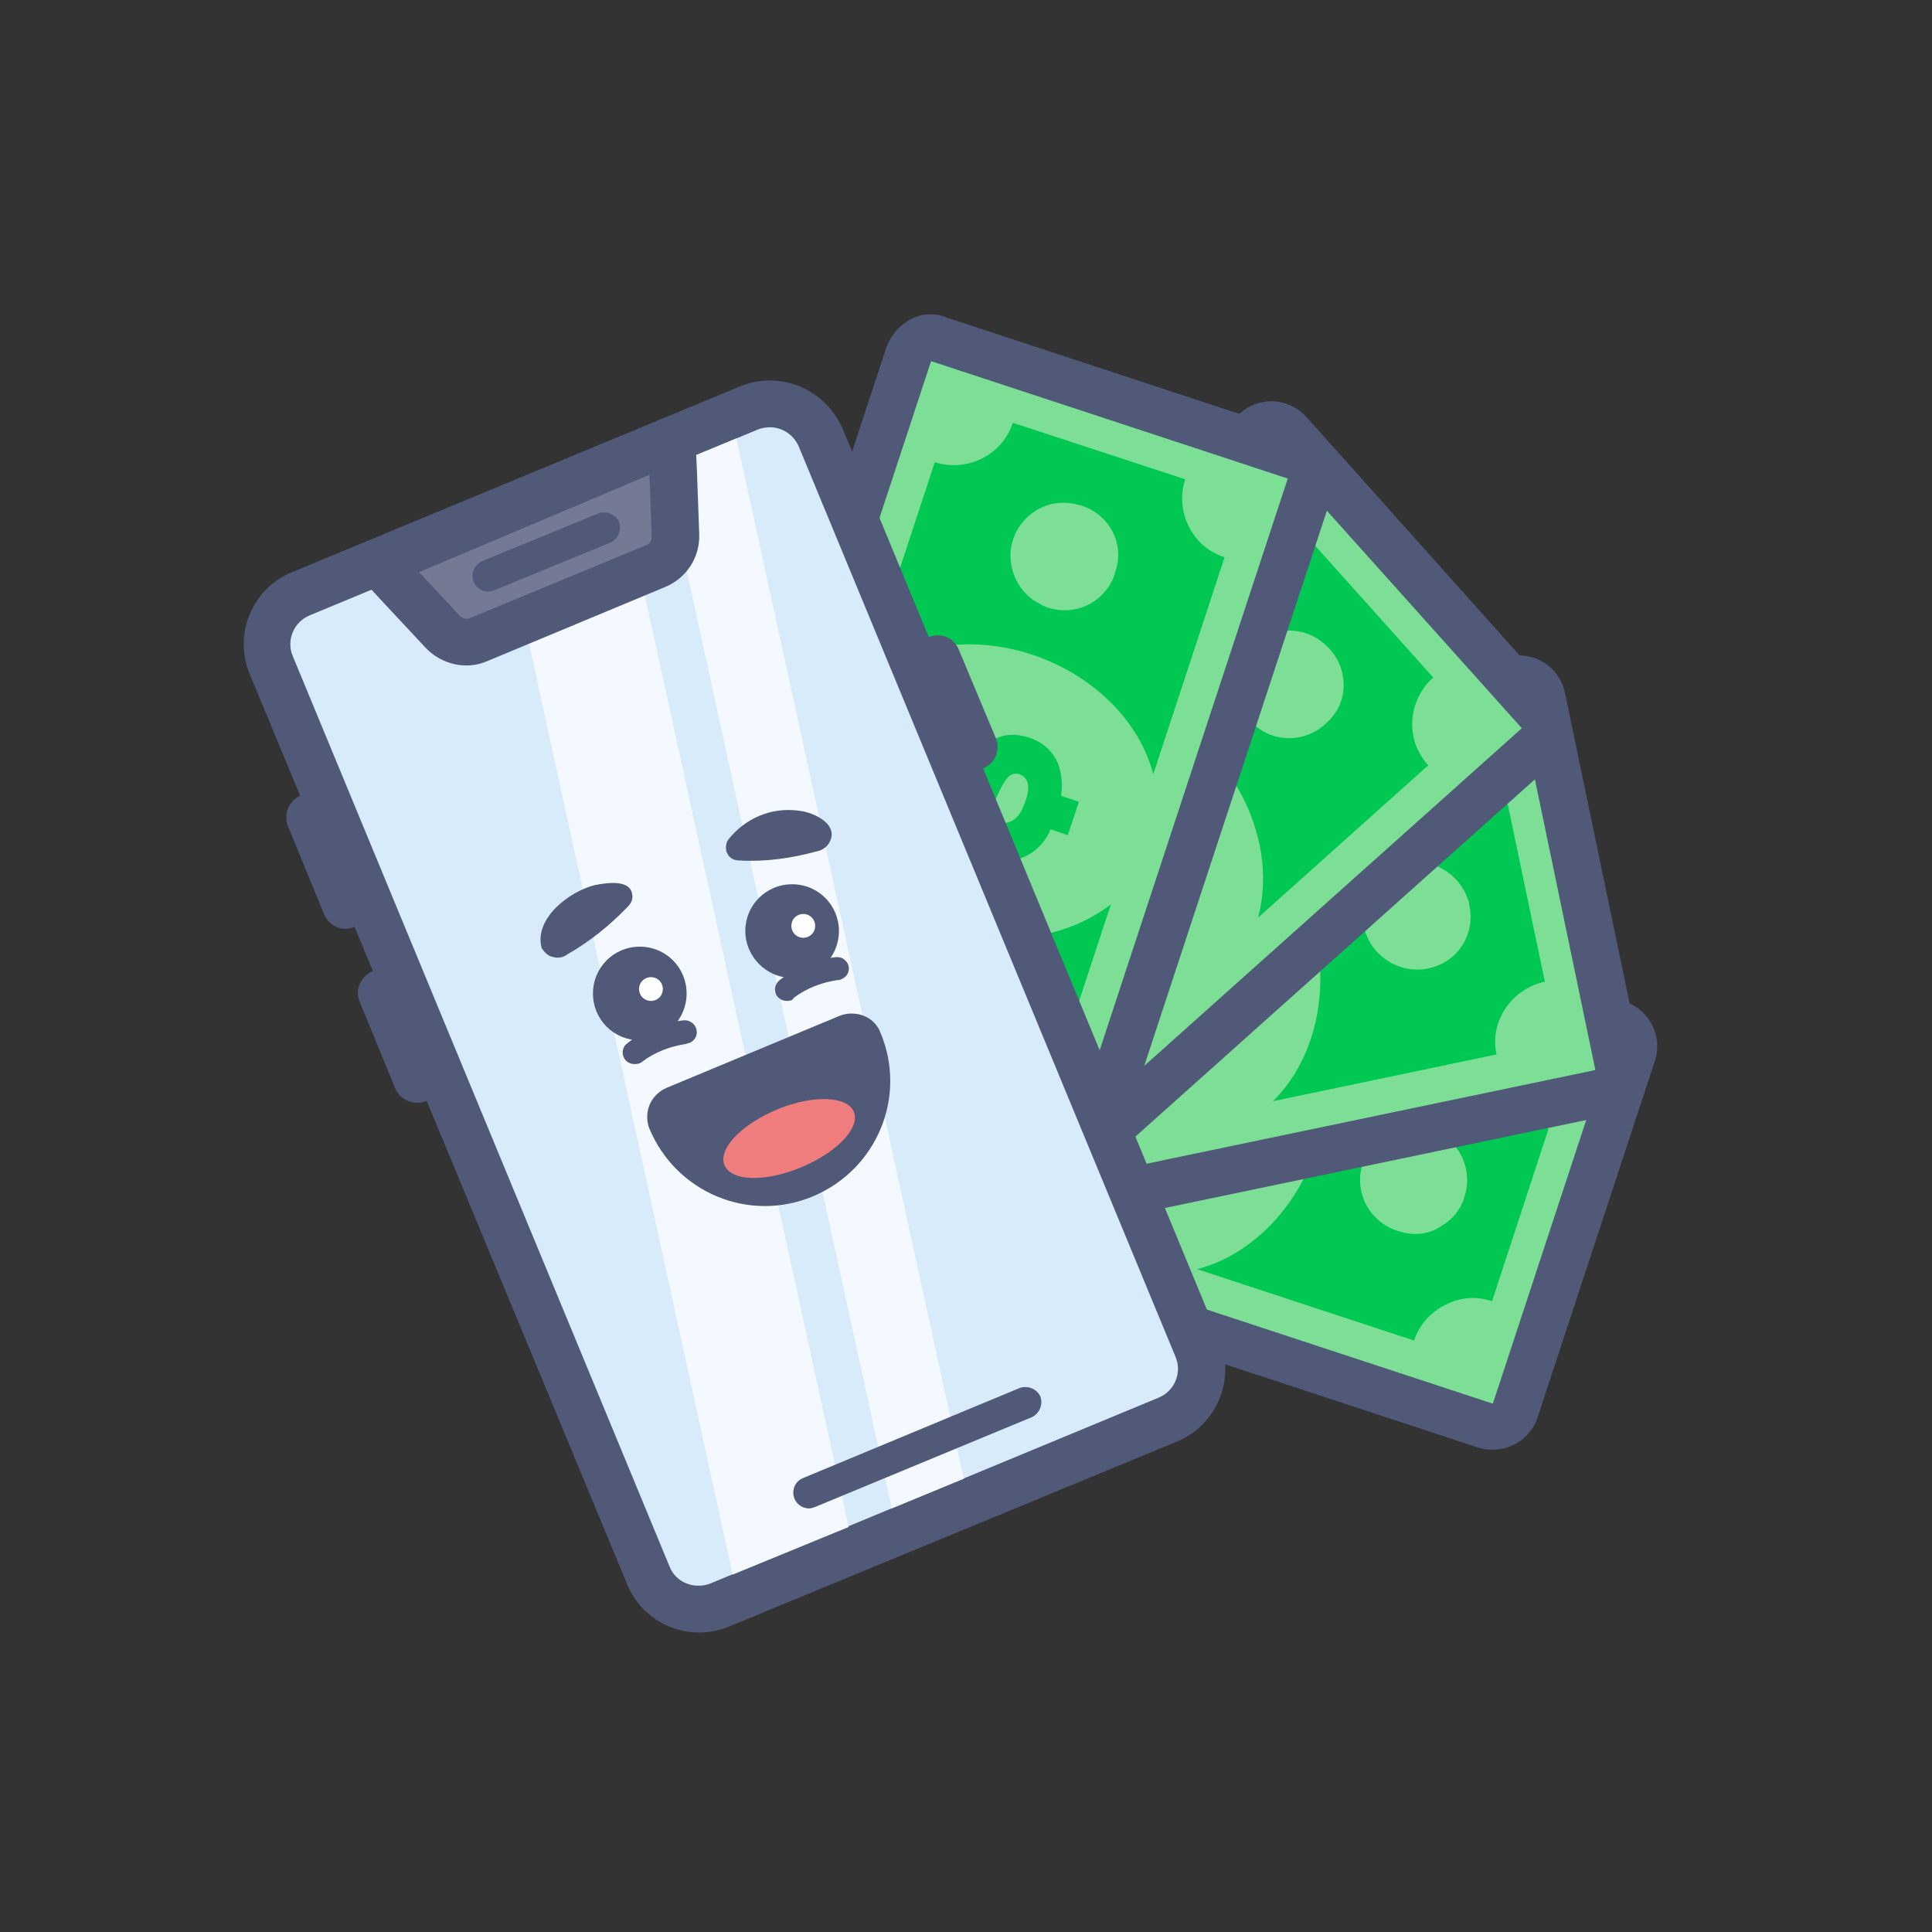 <?xml version="1.0" encoding="utf-8"?>
<!-- Generator: Adobe Illustrator 26.1.0, SVG Export Plug-In . SVG Version: 6.00 Build 0)  -->
<svg version="1.1" id="Layer_1" xmlns="http://www.w3.org/2000/svg" xmlns:xlink="http://www.w3.org/1999/xlink" x="0px" y="0px"
	 viewBox="0 0 260 260" style="enable-background:new 0 0 260 260;" xml:space="preserve">
<rect x="0" y="0" width="260" height="260" fill="#333333" stroke="none"/>
<style type="text/css">
	.st0{fill:#7DDF96;}
	.st1{fill:#515979;}
	.st2{fill:#00C853;}
	.st3{fill:#D8EBFB;}
	.st4{fill:#F3F9FE;}
	.st5{fill:#FFFFFF;}
	.st6{fill:#EF7D7D;}
	.st7{fill:#747A94;}
</style>
<path class="st0" d="M200.9,191.9c-0.3,0-0.7-0.1-1-0.2l-100-32.9c-1.2-0.4-2.1-1.5-2.2-2.8c0-0.4,0-0.8,0.2-1.2l15.8-48
	c0.3-0.8,0.8-1.5,1.6-1.8c0.4-0.2,0.9-0.3,1.4-0.3c0.3,0,0.7,0.1,1,0.2l100,32.9c1.2,0.4,2.1,1.5,2.2,2.8c0,0.4,0,0.8-0.1,1.2
	l-15.8,48c-0.3,0.8-0.8,1.5-1.6,1.8C201.9,191.8,201.4,191.9,200.9,191.9L200.9,191.9z"/>
<path class="st1" d="M116.7,108l100,32.9l-15.8,48l-100-32.9C100.9,156,116.7,108,116.7,108z M116.7,101.6c-2.7,0-5.1,1.8-6,4.3
	l-15.8,48c-1.1,3.3,0.7,6.9,4,8l100,32.9c0.6,0.2,1.3,0.3,2,0.3c2.7,0,5.2-1.8,6-4.3l15.8-48c1.1-3.3-0.7-6.9-4-8c0,0,0,0,0,0
	l-100-32.9C118,101.8,117.3,101.6,116.7,101.6C116.7,101.6,116.7,101.6,116.7,101.6z"/>
<path class="st2" d="M140.4,142.3c2.8-8.4,9.1-14.5,16.1-16.3l-29.2-9.6c-0.7,2.1-2.2,3.8-4.2,4.8c-2,1-4.3,1.1-6.4,0.4l-7.6,23.2
	c4.4,1.5,6.7,6.2,5.3,10.5c0,0,0,0,0,0l29.2,9.6C139.1,159.4,137.6,150.8,140.4,142.3z M124.4,144.7c-3.9-0.9-6.3-4.8-5.3-8.7
	c0.1-0.5,0.3-1,0.6-1.5c1.8-3.6,6.1-5,9.7-3.2c3.2,1.6,4.7,5.3,3.6,8.7C131.9,143.6,128.1,145.7,124.4,144.7L124.4,144.7
	L124.4,144.7z M203.1,141.4l-29.2-9.6c4.5,5.6,6.1,14.2,3.3,22.7c-2.8,8.4-9.1,14.5-16.1,16.3l29.2,9.6c0.7-2.1,2.2-3.8,4.2-4.8
	c1-0.5,2-0.8,3.1-0.9c1.1-0.1,2.2,0.1,3.2,0.4l7.6-23.2c-3.2-1-5.5-3.9-5.7-7.3C202.6,143.6,202.7,142.5,203.1,141.4L203.1,141.4z
	 M188.6,165.8c-2.9-0.7-5.1-3.1-5.5-6c-0.4-2.9,1-5.8,3.6-7.3c2.6-1.4,5.8-1.2,8.1,0.7c2.3,1.9,3.2,5,2.3,7.8
	c-0.5,1.8-1.7,3.2-3.3,4.1C192.3,166.1,190.4,166.3,188.6,165.8L188.6,165.8L188.6,165.8z M161,152.7c0.4-1.2-0.7-2-2.9-3
	c-4-1.8-7-3.7-5.6-8.8c1.1-3.2,3.8-4.6,7.7-4l0.8-2.3l4.5,1.5l-0.8,2.3c2.2,1.1,3.7,3.2,3.9,5.6c0,0.1,0,0.2,0,0.3l0.1,0.8l-5,0.5
	l-0.2-1.1c-0.1-1.4-1.1-2.5-2.5-2.7c-2.1-0.7-3.2-0.5-3.6,0.7c-0.4,1.1,0.8,1.9,3,2.9c3.8,1.7,7.1,3.8,5.5,8.7
	c-1.1,3.2-3.9,4.7-7.8,4.2l-0.8,2.4l-4.5-1.5l0.8-2.3c-2.6-1.1-4.3-3.5-4.3-6.3v-1.1l5-0.1l0.1,1c0.1,1.4,1,2.4,2.7,2.9
	C159.2,154.3,160.6,154,161,152.7L161,152.7z"/>
<path class="st0" d="M111.7,168.7c-1.5,0-2.8-1-3.1-2.5l-10.3-49.5c-0.2-0.8,0-1.7,0.5-2.4c0.5-0.7,1.2-1.2,2-1.4l103-21.5
	c0.8-0.2,1.7,0,2.4,0.5c0.7,0.5,1.2,1.2,1.4,2l10.3,49.5c0.2,0.8,0,1.7-0.5,2.4c-0.5,0.7-1.2,1.2-2,1.4l-103,21.5
	C112.2,168.7,111.9,168.7,111.7,168.7z"/>
<path class="st1" d="M204.4,94.5l10.3,49.5l-103,21.5l-10.3-49.5L204.4,94.5L204.4,94.5z M204.4,88.2c-0.4,0-0.9,0-1.3,0.1
	l-103,21.5c-1.6,0.3-3.1,1.3-4,2.7c-0.9,1.4-1.2,3.1-0.9,4.8l10.3,49.5c0.6,2.9,3.2,5,6.2,5c0.4,0,0.9-0.1,1.3-0.1l103-21.5
	c1.6-0.3,3.1-1.3,4-2.7c0.9-1.4,1.2-3.1,0.9-4.8l-10.3-49.5C210,90.3,207.4,88.2,204.4,88.2C204.4,88.2,204.4,88.2,204.4,88.2z"/>
<path class="st2" d="M139.1,134c-1.8-8.7,0.7-17.1,5.8-22.1l-30.1,6.3c0.9,4.5-1.9,8.9-6.4,9.8c0,0,0,0,0,0l5,23.9
	c3.3-0.7,6.7,0.7,8.6,3.5c0.6,0.9,1,1.9,1.3,3l30.1-6.3C146.5,149.4,140.9,142.7,139.1,134z M126.5,144c-2.9,0.8-5.9-0.2-7.8-2.5
	c-1.8-2.4-2-5.6-0.5-8.1c2.1-3.4,6.5-4.5,9.9-2.5c0.5,0.3,0.9,0.6,1.3,1c1,1,1.8,2.3,2.1,3.7c0.4,1.8,0.1,3.7-0.8,5.2
	C129.8,142.4,128.2,143.5,126.5,144C126.5,144,126.5,144,126.5,144z M193,101.8l-30.1,6.3c6.8,2.6,12.4,9.3,14.2,18
	c1.8,8.7-0.7,17.1-5.8,22.1l30.1-6.3c-0.5-2.2,0-4.4,1.2-6.2c1.2-1.8,3.1-3.1,5.3-3.6l-5-23.9C198.3,109.1,194,106.3,193,101.8
	L193,101.8z M192.7,130.2c-3.8,1.1-7.8-1.1-9-4.9c-1.1-3.8,1.1-7.8,4.9-9c3.8-1.1,7.8,1.1,9,4.9c0.1,0.2,0.1,0.4,0.1,0.5
	C198.6,125.5,196.4,129.2,192.7,130.2L192.7,130.2z M162.2,132.7c-0.3-1.2-1.5-1.4-4-1.1c-4.3,0.4-7.9,0.3-9.2-4.8
	c-0.7-3.3,0.9-5.9,4.6-7.4L153,117l4.6-1l0.5,2.4c2.4-0.2,4.8,0.9,6.2,2.9c0.1,0.1,0.1,0.1,0.2,0.2l0.5,0.6l-4.1,3l-0.7-0.8
	c-0.8-1.1-2.2-1.6-3.5-1.1c-2.2,0.5-3,1.1-2.7,2.4c0.2,1.1,1.6,1.3,4.1,1.1c4.2-0.4,8.1-0.3,9.1,4.8c0.7,3.3-1.1,6-4.7,7.6l0.5,2.5
	l-4.6,1l-0.5-2.4c-2.7,0.3-5.4-0.9-6.9-3.3l-0.5-0.9l4.3-2.6l0.6,0.8c0.8,1.2,2,1.5,3.8,1.2C161.4,134.9,162.5,134,162.2,132.7
	L162.2,132.7z"/>
<path class="st0" d="M126.4,171.4c-0.9,0-1.8-0.4-2.4-1.1l-33.7-37.7c-1.2-1.3-1.1-3.3,0.2-4.5L169,58c1.3-1.2,3.3-1.1,4.5,0.2
	c0,0,0,0,0,0l33.7,37.7c0.6,0.6,0.8,1.4,0.8,2.3c-0.1,0.8-0.4,1.6-1.1,2.2l-78.5,70.2C127.9,171.1,127.1,171.4,126.4,171.4
	L126.4,171.4z"/>
<path class="st1" d="M171.1,60.4L204.8,98l-78.5,70.2l-33.7-37.7L171.1,60.4z M171.1,54c-1.6,0-3.1,0.6-4.2,1.6l-78.5,70.2
	c-2.6,2.3-2.8,6.3-0.5,8.9c0,0,0,0,0,0l33.7,37.7c2.3,2.6,6.3,2.8,8.9,0.5l78.5-70.2c2.6-2.3,2.8-6.3,0.5-8.9c0,0,0,0,0,0
	l-33.7-37.7C174.6,54.8,172.9,54,171.1,54L171.1,54L171.1,54z"/>
<path class="st2" d="M134.3,127.2c-5.9-6.6-8-15.1-6.1-22.1l-22.9,20.5c2.2,2.5,2.8,6.1,1.3,9.1c-0.5,1-1.1,1.9-2,2.6l16.3,18.2
	c2.5-2.2,6.1-2.8,9.1-1.3c1,0.5,1.9,1.1,2.6,2l22.9-20.5C148.4,136.8,140.2,133.8,134.3,127.2L134.3,127.2z M128.4,142.2
	c-1,1.1-2.3,1.8-3.7,2.1c-2.9,0.6-5.9-0.6-7.5-3.1c-2.2-3.3-1.3-7.8,2.1-10c0.5-0.3,0.9-0.5,1.4-0.7c2.8-1,5.9-0.3,7.9,2
	C131.2,135.1,131.1,139.5,128.4,142.2L128.4,142.2z M164.8,72.4l-22.9,20.5c7.1-1.1,15.4,1.9,21.3,8.5c5.9,6.6,8,15.1,6.1,22.1
	l22.9-20.5c-0.7-0.8-1.3-1.8-1.7-2.8c-0.7-2.1-0.6-4.4,0.4-6.4c0.5-1,1.1-1.9,2-2.6l-16.3-18.2c-2.5,2.2-6.1,2.7-9.1,1.3
	C166.4,73.9,165.5,73.3,164.8,72.4L164.8,72.4z M178.7,97.1c-2.8,2.9-7.3,3-10.2,0.2c-2.9-2.8-3-7.3-0.2-10.2
	c2.8-2.9,7.3-3,10.2-0.2c0.1,0.1,0.3,0.3,0.4,0.4C181.5,90.1,181.5,94.5,178.7,97.1z M153.6,114.6c-0.8-0.9-2-0.4-4.1,1.1
	c-3.6,2.5-6.7,4.2-10.4,0.5c-2.2-2.5-2.2-5.6,0.3-8.7l-1.6-1.8l3.5-3.2l1.6,1.8c2-1.4,4.6-1.6,6.8-0.6c0.1,0,0.2,0.1,0.3,0.1
	l0.7,0.3l-2,4.7l-1-0.4c-1.2-0.6-2.7-0.3-3.6,0.8c-1.7,1.5-2.1,2.5-1.2,3.5c0.9,1,2.1,0.3,4-1.1c3.4-2.4,6.9-4.2,10.3-0.4
	c2.3,2.5,2.1,5.7-0.3,8.9l1.7,1.9l-3.5,3.2l-1.6-1.8c-2.2,1.7-5.2,1.9-7.6,0.6l-0.9-0.5l2.4-4.4l0.9,0.4c1.2,0.6,2.5,0.3,3.9-0.9
	C154,116.9,154.5,115.6,153.6,114.6L153.6,114.6z"/>
<path class="st0" d="M140.4,167.5c-0.3,0-0.7-0.1-1-0.2l-48-15.8c-1.7-0.5-2.6-2.3-2-4l32.9-100c0.5-1.7,2.3-2.6,4-2c0,0,0,0,0,0
	l48,15.8c1.7,0.5,2.6,2.3,2,4c0,0,0,0,0,0l-32.9,100C142.9,166.6,141.7,167.5,140.4,167.5z"/>
<path class="st1" d="M125.3,48.6l48,15.8l-32.9,100l-48-15.8C92.4,148.6,125.3,48.6,125.3,48.6z M125.3,42.3c-1,0-2,0.2-2.8,0.7
	c-1.5,0.8-2.6,2.1-3.2,3.7l-32.9,100c-1.1,3.3,0.7,6.9,4,8l48,15.8c3.3,1.1,6.9-0.7,8-4c0,0,0,0,0,0l32.9-100c1.1-3.3-0.7-6.9-4-8
	c0,0,0,0,0,0l-48-15.8C126.6,42.4,125.9,42.3,125.3,42.3z"/>
<path class="st2" d="M126.8,124.9c-8.4-2.8-14.5-9.1-16.3-16.1l-9.6,29.2c1,0.3,2,0.9,2.8,1.6c2.5,2.2,3.5,5.7,2.4,8.9l23.2,7.6
	c0.7-2.1,2.2-3.8,4.2-4.8c2-1,4.3-1.2,6.4-0.4l9.6-29.2C143.8,126.1,135.2,127.7,126.8,124.9L126.8,124.9z M129.1,140.8
	c-0.9,3.9-4.8,6.3-8.7,5.3c-2-0.5-3.6-1.7-4.6-3.5c-1.9-3.5-0.7-7.9,2.8-9.8c0.5-0.3,1-0.5,1.5-0.6c1.4-0.4,2.9-0.4,4.3,0.1
	C128,133.3,130.2,137.1,129.1,140.8z M125.8,62.2l-9.6,29.2c5.6-4.5,14.2-6.1,22.7-3.3c8.4,2.8,14.5,9.1,16.3,16.1l9.6-29.2
	c-4.4-1.4-6.7-6.2-5.3-10.5c0,0,0,0,0,0l-23.2-7.6C134.9,61.2,130.2,63.6,125.8,62.2C125.8,62.2,125.8,62.2,125.8,62.2z M150.2,76.6
	c-0.9,3.9-4.8,6.3-8.7,5.3c-0.5-0.1-1-0.3-1.5-0.6c-2.7-1.3-4.2-4.2-4-7.1c0.4-4,3.9-6.9,7.8-6.5c0.5,0,1.1,0.2,1.6,0.3
	C149.1,69.1,151.3,72.9,150.2,76.6z M137.2,104.2c-1.2-0.4-2,0.6-3,2.9c-1.8,4-3.7,7-8.8,5.6c-3.2-1.1-4.7-3.8-4-7.7l-2.3-0.8
	l1.5-4.5l2.3,0.8c1.1-2.2,3.2-3.7,5.6-3.9c0.1,0,0.2,0,0.3,0l0.8-0.1l0.5,5l-1.1,0.2c-1.4,0.1-2.5,1.1-2.7,2.5
	c-0.7,2.1-0.5,3.2,0.7,3.6c1.1,0.4,1.9-0.8,2.9-3c1.7-3.8,3.8-7.1,8.7-5.5c3.2,1.1,4.7,3.9,4.2,7.8l2.4,0.8l-1.5,4.5l-2.3-0.8
	c-1.1,2.6-3.5,4.3-6.3,4.3h-1l-0.1-5l1-0.1c1.4-0.1,2.3-1,2.9-2.7C138.7,106,138.5,104.7,137.2,104.2L137.2,104.2z"/>
<path class="st3" d="M94.1,216.6c-3,0-5.7-1.8-6.8-4.5L36.5,89.5c-1.6-3.8,0.2-8.1,4-9.6l60.3-25c3.8-1.6,8.1,0.2,9.6,4l50.8,122.5
	c1.6,3.8-0.2,8.1-4,9.6l-60.3,25C96,216.4,95.1,216.6,94.1,216.6L94.1,216.6z"/>
<path class="st1" d="M103.6,57.5c1.7,0,3.2,1,3.9,2.6l50.7,122.5c0.9,2.1-0.1,4.6-2.3,5.5l-60.3,25c-1,0.4-2.2,0.4-3.2,0
	c-1-0.4-1.9-1.2-2.3-2.3L39.4,88.3c-0.9-2.1,0.1-4.6,2.3-5.5c0,0,0,0,0,0l60.3-25C102.5,57.6,103.1,57.5,103.6,57.5L103.6,57.5
	L103.6,57.5z M103.6,51.2c-1.4,0-2.8,0.3-4,0.8L39.3,77c-5.4,2.2-7.9,8.4-5.7,13.7l50.8,122.5c2.2,5.4,8.4,7.9,13.7,5.7l60.3-24.9
	c3.9-1.6,6.5-5.5,6.5-9.7c0-1.4-0.3-2.8-0.8-4L113.4,57.7C111.7,53.8,107.9,51.2,103.6,51.2C103.6,51.2,103.6,51.2,103.6,51.2z"/>
<path class="st4" d="M114.2,205.5l-15.6,6.4L68,72l15.6-6.4L114.2,205.5z M129.7,199l-9.7,4l-30.6-140l9.7-4L129.7,199L129.7,199z"
	/>
<path class="st1" d="M46.5,125c-1.3,0-2.4-0.8-2.9-2l-4.8-11.7c-0.7-1.6,0-3.5,1.6-4.2c0,0,0,0,0.1,0c0.8-0.3,1.7-0.3,2.5,0
	c0.8,0.3,1.4,1,1.7,1.8l4.8,11.7c0.7,1.6-0.1,3.5-1.7,4.1C47.3,124.9,46.9,125,46.5,125z M56.1,148.4c-1.3,0-2.4-0.8-2.9-1.9
	l-4.8-11.7c-0.5-1.2-0.2-2.5,0.7-3.4c0.9-0.9,2.3-1.2,3.4-0.7c0.8,0.3,1.4,0.9,1.7,1.7l4.8,11.7c0.7,1.6-0.1,3.5-1.7,4.1
	C57,148.3,56.6,148.4,56.1,148.4L56.1,148.4z M131.1,103.7c-1.3,0-2.4-0.8-2.9-1.9L123.3,90c-0.4-0.8-0.4-1.7-0.1-2.5
	c0.6-1.6,2.5-2.4,4.1-1.8c0.8,0.3,1.5,1,1.8,1.9l4.9,11.7c0.7,1.6-0.1,3.5-1.7,4.1c0,0,0,0,0,0C131.9,103.6,131.5,103.7,131.1,103.7
	z M108.9,203c-1,0-1.9-0.7-2.1-1.7c-0.2-1,0.3-2,1.3-2.4l29.1-12.1c1.1-0.4,2.3,0.1,2.8,1.1c0.4,1.1-0.1,2.3-1.1,2.8l-29.2,12.1
	C109.4,202.9,109.1,203,108.9,203L108.9,203z M105.9,134.7c-0.5,0-0.9-0.2-1.2-0.5c-0.3-0.3-0.4-0.7-0.4-1.1c0-0.4,0.2-0.8,0.5-1.1
	c2.2-1.8,4.9-2.9,7.8-3.2c0.4,0,0.8,0.1,1.1,0.4c0.7,0.6,0.7,1.6,0.1,2.2c0,0,0,0,0,0c-0.3,0.3-0.7,0.5-1.1,0.5
	c-2.1,0.3-4.2,1.1-5.9,2.4C106.7,134.6,106.3,134.7,105.9,134.7L105.9,134.7z"/>
<path class="st1" d="M106.6,131.6c3.5,0,6.3-2.8,6.3-6.3c0-3.5-2.8-6.3-6.3-6.3c-3.5,0-6.3,2.8-6.3,6.3
	C100.3,128.7,103.1,131.6,106.6,131.6z"/>
<path class="st5" d="M108.1,126.2c0.9,0,1.6-0.7,1.6-1.6c0-0.9-0.7-1.6-1.6-1.6c0,0,0,0,0,0c-0.9,0-1.6,0.7-1.6,1.6
	C106.5,125.5,107.2,126.2,108.1,126.2z"/>
<path class="st1" d="M98,113c2.3-2.9,5.8-4.4,9.5-3.9c2.1,0.2,5.8,2,3.9,4.6c-0.4,0.5-1,0.8-1.6,0.9c-3.3,0.9-6.8,1.4-10.3,1.2
	c-0.7,0-1.3-0.3-1.6-0.9c-0.2-0.3-0.2-0.6-0.2-0.9C97.7,113.6,97.8,113.3,98,113L98,113z M85.4,143.2c-0.5,0-0.9-0.2-1.2-0.5
	c-0.6-0.7-0.5-1.7,0.1-2.2c0,0,0,0,0,0c2.2-1.8,4.9-2.9,7.8-3.2c0.6,0,1.2,0.3,1.5,0.9c0.4,0.8,0.1,1.7-0.7,2.1
	c-0.2,0.1-0.4,0.1-0.6,0.2c-2.1,0.3-4.2,1.1-5.9,2.4C86.2,143.1,85.8,143.2,85.4,143.2L85.4,143.2z"/>
<path class="st1" d="M86.1,140c3.5,0,6.3-2.8,6.3-6.3c0-3.5-2.8-6.3-6.3-6.3c-3.5,0-6.3,2.8-6.3,6.3C79.8,137.2,82.6,140,86.1,140
	L86.1,140z"/>
<path class="st5" d="M87.6,134.7c0.9,0,1.6-0.7,1.6-1.6c0-0.9-0.7-1.6-1.6-1.6c-0.9,0-1.6,0.7-1.6,1.6C86,134,86.7,134.7,87.6,134.7
	L87.6,134.7z"/>
<path class="st1" d="M84.5,122c-2.4,2.5-5.1,4.7-8.1,6.4c-0.5,0.4-1.2,0.6-1.9,0.4c-0.7-0.1-1.2-0.6-1.6-1.2c-1.1-4,3.8-7.7,7.2-8.5
	c1.6-0.3,5.2-0.9,5,1.8C85,121.4,84.8,121.7,84.5,122C84.5,122,84.5,122,84.5,122z M103,160.2c-6,0-11.3-3.6-13.6-9.1
	c-0.3-0.8-0.1-1.7,0.5-2.3c0.2-0.2,0.4-0.3,0.7-0.5l23.3-9.7c0.3-0.1,0.5-0.2,0.8-0.2c0.3,0,0.6,0.1,0.8,0.2
	c0.5,0.2,0.9,0.6,1.1,1.1c3.1,7.5-0.5,16.1-8,19.3C106.8,159.8,104.9,160.2,103,160.2L103,160.2z"/>
<path class="st1" d="M114.6,140.6c2.7,6.4-0.4,13.8-6.8,16.5c-1.5,0.6-3.2,1-4.8,1c-5.1,0-9.7-3.1-11.7-7.8L114.6,140.6L114.6,140.6
	z M114.6,136.4c-0.6,0-1.1,0.1-1.6,0.3l-23.3,9.7c-1.6,0.7-2.6,2.2-2.6,3.9c0,0.6,0.1,1.1,0.3,1.6c3.6,8.6,13.4,12.7,22,9.1
	c8.6-3.6,12.7-13.4,9.1-22c0,0,0,0,0,0C117.9,137.4,116.4,136.4,114.6,136.4L114.6,136.4z"/>
<path class="st6" d="M107.8,157.1c4.8-2,8-5.3,7.1-7.5c-0.9-2.1-5.5-2.3-10.3-0.3c-4.8,2-8,5.3-7.1,7.5
	C98.4,159,103,159.1,107.8,157.1z"/>
<path class="st7" d="M62.7,86.3c-1.2,0-2.3-0.5-3.1-1.3l-8.7-9.4l39.5-16.4L90.9,72c0.1,1.8-1,3.4-2.6,4L64.4,86
	C63.8,86.2,63.3,86.3,62.7,86.3z"/>
<path class="st1" d="M87.4,63.9l0.3,8.3c0,0.5-0.2,0.9-0.6,1.1l-23.9,9.9c-0.3,0.1-0.6,0.1-0.8,0c-0.1-0.1-0.3-0.1-0.4-0.2l-5.6-6
	L87.4,63.9L87.4,63.9z M93.4,54.6L85,58.1L53.9,71l-8.4,3.5l6.2,6.7l5.6,6c2.1,2.2,5.4,3,8.2,1.8L89.5,79c2.9-1.2,4.7-4,4.6-7.1
	l-0.3-8.3L93.4,54.6L93.4,54.6L93.4,54.6z"/>
<path class="st1" d="M65.7,79.6c-1.2,0-2.1-0.9-2.1-2.1c0-0.9,0.5-1.6,1.3-2l15.6-6.4c1.1-0.4,2.3,0.1,2.8,1.1
	c0.4,1.1-0.1,2.3-1.1,2.8l-15.6,6.4C66.3,79.5,66,79.6,65.7,79.6z"/>
</svg>
